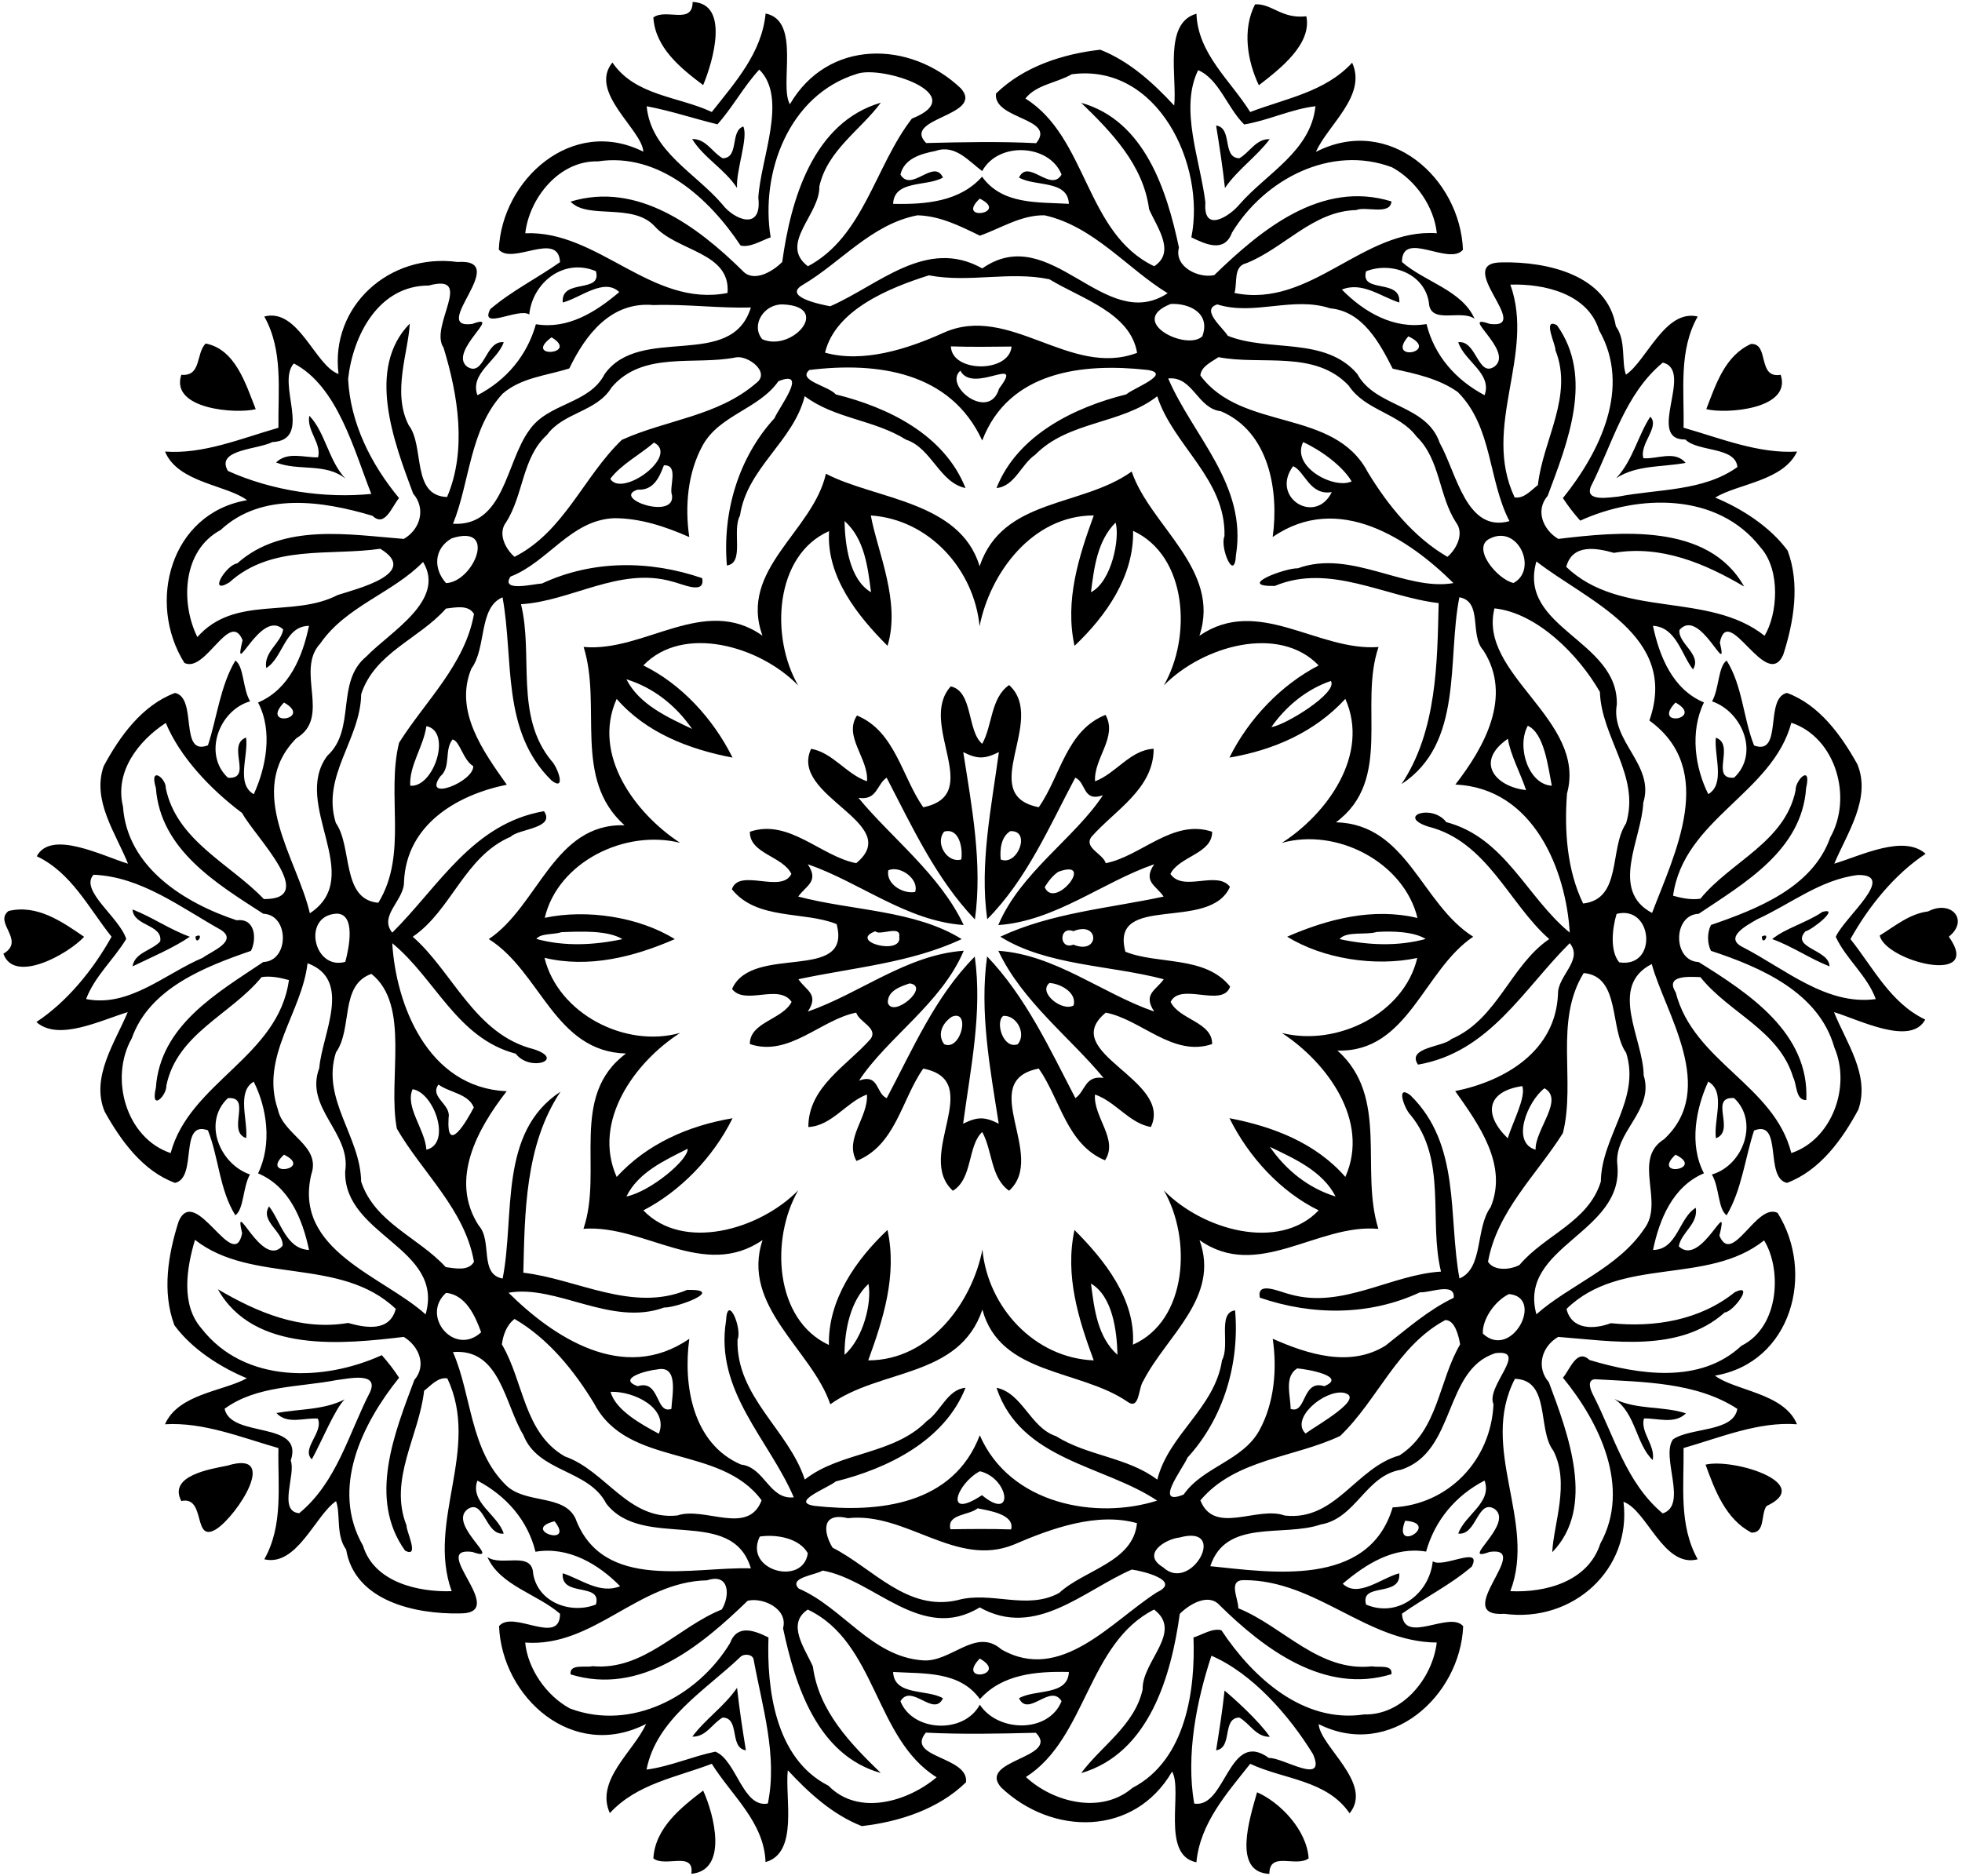 <?xml version="1.0" encoding="UTF-8" ?>
<!DOCTYPE svg PUBLIC "-//W3C//DTD SVG 1.1//EN" "http://www.w3.org/Graphics/SVG/1.1/DTD/svg11.dtd">
<svg width="595pt" height="569pt" viewBox="0 0 595 569" version="1.1" xmlns="http://www.w3.org/2000/svg">
<path fill="#000000" opacity="1.00" d=" M 210.05 0.59 C 221.33 1.07 216.27 18.57 213.24 25.82 C 206.44 20.72 198.69 14.46 198.14 5.29 C 201.99 2.46 210.04 7.61 210.05 0.59 Z" />
<path fill="#000000" opacity="1.00" d=" M 380.61 1.31 C 385.84 1.07 388.57 5.79 396.16 4.94 C 397.91 13.38 388.18 20.90 381.76 25.86 C 378.26 18.49 376.69 8.93 380.61 1.31 Z" />
<path fill="#000000" opacity="1.00" d=" M 232.18 4.10 C 243.06 6.25 236.20 25.89 239.55 31.62 C 251.01 11.87 275.93 12.13 291.38 26.79 C 298.80 35.19 273.29 35.70 280.86 43.39 C 291.91 43.11 303.21 42.87 314.23 43.43 C 320.52 35.76 301.13 36.27 302.05 28.38 C 310.38 20.22 322.30 16.35 333.67 15.08 C 342.53 18.57 349.75 25.18 356.09 32.02 C 357.01 23.63 352.76 6.93 362.84 4.17 C 363.27 16.32 373.14 24.37 379.14 33.98 C 389.92 29.85 401.84 27.94 410.06 19.02 C 414.59 29.02 402.74 37.79 399.07 46.07 C 421.36 34.66 442.79 54.15 443.66 75.75 C 439.45 80.80 425.20 69.58 425.16 79.48 C 432.07 85.51 443.35 88.03 447.18 96.68 C 442.95 93.70 433.62 98.69 433.31 91.65 C 431.88 82.90 421.86 79.28 414.27 82.30 C 412.39 89.17 424.99 84.32 424.35 91.77 C 418.72 89.97 413.12 85.34 406.94 87.84 C 413.59 94.65 422.73 99.97 432.61 98.30 C 434.97 107.88 441.49 115.27 450.22 119.88 C 452.61 113.24 444.06 109.59 442.24 103.81 C 447.83 103.11 448.20 114.72 453.29 111.14 C 459.27 106.37 442.05 94.81 451.77 98.25 C 465.27 100.02 440.13 79.46 455.60 79.59 C 469.12 79.34 487.43 83.34 490.03 98.97 C 493.21 103.32 491.65 109.74 493.09 113.65 C 499.36 109.41 504.94 93.69 514.85 96.01 C 509.00 106.35 510.80 118.37 510.56 129.74 C 521.84 132.96 533.27 137.69 544.99 136.97 C 540.78 145.94 527.13 146.69 520.15 150.93 C 527.86 154.12 536.69 159.59 542.12 167.02 C 545.91 177.15 544.02 188.55 540.79 198.61 C 535.69 209.97 524.06 182.47 521.57 194.91 C 524.37 206.77 515.49 183.84 509.31 191.11 C 508.84 195.23 516.26 198.57 513.41 203.06 C 509.89 198.55 508.32 190.19 501.28 189.84 C 503.25 199.15 507.28 209.14 516.74 213.07 C 512.40 222.03 514.08 233.01 518.06 240.89 C 523.29 237.81 519.78 229.18 520.35 223.77 C 526.37 225.85 518.43 236.46 525.88 235.90 C 533.61 228.68 528.44 215.93 519.20 212.74 C 521.37 208.94 521.02 202.21 523.62 200.36 C 528.44 208.02 528.63 217.75 531.94 226.13 C 540.81 229.37 534.98 211.71 541.92 210.19 C 551.70 213.77 558.38 223.04 563.26 231.81 C 567.58 242.20 560.08 252.83 556.27 261.98 C 564.54 259.49 577.29 253.06 583.97 258.98 C 574.62 265.16 566.74 274.85 561.17 284.86 C 568.13 293.59 573.34 304.29 583.85 309.27 C 579.48 317.45 563.76 309.28 556.19 307.02 C 559.84 316.19 567.18 326.13 563.57 336.56 C 558.72 345.61 551.89 355.10 541.92 358.81 C 534.98 357.31 540.79 339.49 531.94 342.92 C 529.18 351.35 528.21 360.93 523.62 368.64 C 520.97 366.78 521.44 360.04 519.14 356.27 C 528.73 353.49 533.47 340.12 525.87 333.08 C 518.10 332.58 526.47 343.01 520.37 345.28 C 519.60 339.72 523.51 331.23 518.04 328.08 C 514.42 336.01 512.10 347.07 516.74 355.90 C 507.31 359.88 503.23 369.83 501.30 379.16 C 508.72 379.08 509.17 369.36 514.27 366.37 C 515.06 371.34 509.85 373.78 509.11 378.06 C 515.97 384.64 524.67 361.71 521.43 374.81 C 525.31 384.19 532.68 364.71 539.08 367.91 C 550.53 386.19 543.33 413.33 520.08 417.28 C 526.19 421.92 541.04 422.51 544.96 432.03 C 533.31 431.15 521.84 436.01 510.56 439.24 C 510.72 450.60 509.05 462.65 514.85 472.99 C 504.46 475.72 499.50 458.08 492.34 455.55 C 494.89 476.05 476.97 492.34 456.26 489.53 C 439.57 490.64 465.19 468.92 451.77 470.74 C 442.06 474.34 459.27 462.36 453.33 457.77 C 448.04 454.41 447.88 465.85 442.24 465.19 C 444.16 459.55 452.63 455.77 450.21 449.11 C 441.39 453.68 435.15 461.19 432.48 470.65 C 422.72 469.04 414.31 474.37 407.20 480.40 C 411.81 484.87 418.99 478.62 424.34 477.24 C 424.99 484.69 412.34 479.82 414.28 486.73 C 423.99 490.85 433.51 483.33 434.50 473.59 C 437.63 475.80 449.70 468.62 446.32 475.22 C 439.78 480.80 432.12 484.58 425.16 489.49 C 425.69 499.09 439.63 488.47 443.73 493.29 C 442.84 514.44 421.58 533.87 399.90 522.99 C 400.31 529.73 416.63 541.03 409.28 550.04 C 402.35 539.88 389.34 539.81 379.14 535.03 C 372.04 544.03 363.97 552.96 362.82 564.90 C 351.93 562.74 358.80 543.11 355.45 537.38 C 343.99 557.13 319.07 556.87 303.62 542.21 C 296.20 533.80 321.71 533.30 314.14 525.61 C 303.08 525.89 291.79 526.13 280.77 525.57 C 274.48 533.23 293.87 532.73 292.95 540.62 C 284.62 548.78 272.70 552.64 261.33 553.92 C 252.46 550.43 245.25 543.82 238.91 536.98 C 237.99 545.37 242.23 562.07 232.16 564.83 C 231.73 552.68 221.85 544.63 215.86 535.02 C 205.08 539.15 193.16 541.05 184.94 549.98 C 180.41 539.98 192.26 531.21 195.93 522.93 C 173.64 534.34 152.21 514.85 151.34 493.25 C 155.55 488.20 169.80 499.42 169.84 489.52 C 162.93 483.49 151.65 480.97 147.82 472.32 C 152.05 475.30 161.37 470.31 161.69 477.35 C 163.12 486.10 173.14 489.72 180.73 486.70 C 182.60 479.82 170.01 484.68 170.65 477.23 C 176.28 479.03 181.88 483.65 188.06 481.16 C 181.40 474.35 172.27 469.03 162.39 470.70 C 160.03 461.12 153.50 453.72 144.78 449.12 C 142.39 455.76 150.94 459.41 152.76 465.19 C 147.16 465.88 146.79 454.27 141.71 457.86 C 135.73 462.63 152.95 474.19 143.23 470.75 C 129.73 468.98 154.87 489.54 139.40 489.41 C 125.87 489.66 107.57 485.66 104.97 470.03 C 101.79 465.68 103.35 459.25 101.91 455.35 C 95.64 459.59 90.06 475.31 80.15 472.99 C 86.00 462.65 84.20 450.62 84.44 439.26 C 73.17 436.03 61.70 431.33 50.04 432.03 C 54.06 422.78 67.75 422.03 74.86 418.07 C 67.14 414.88 58.32 409.41 52.88 401.98 C 49.09 391.85 50.98 380.44 54.21 370.39 C 59.31 359.03 70.93 386.53 73.43 374.09 C 70.63 362.23 79.51 385.15 85.69 377.89 C 86.15 373.76 78.73 370.42 81.59 365.94 C 85.11 370.44 86.68 378.82 93.72 379.16 C 91.75 369.85 87.72 359.86 78.26 355.93 C 82.60 346.97 80.92 335.99 76.94 328.11 C 71.70 331.18 75.22 339.82 74.65 345.23 C 68.62 343.14 76.57 332.54 69.12 333.10 C 61.39 340.32 66.56 353.07 75.80 356.26 C 73.63 360.06 73.98 366.79 71.38 368.64 C 66.56 360.98 66.37 351.25 63.06 342.87 C 54.18 339.63 60.02 357.29 53.08 358.81 C 43.30 355.23 36.62 345.96 31.74 337.19 C 27.42 326.80 34.92 316.17 38.73 307.02 C 30.46 309.51 17.71 315.94 11.03 310.02 C 20.38 303.84 28.26 294.15 33.83 284.14 C 26.86 275.41 21.66 264.71 11.15 259.73 C 15.52 251.55 31.24 259.72 38.81 261.98 C 35.16 252.80 27.82 242.86 31.43 232.44 C 36.28 223.39 43.11 213.90 53.08 210.19 C 60.02 211.69 54.21 229.50 63.06 226.08 C 65.82 217.65 66.79 208.07 71.38 200.36 C 74.03 202.21 73.56 208.96 75.86 212.73 C 66.27 215.51 61.53 228.88 69.13 235.92 C 76.89 236.42 68.53 225.98 74.63 223.72 C 75.39 229.28 71.48 237.77 76.96 240.92 C 80.58 232.99 82.89 221.92 78.26 213.10 C 87.69 209.12 91.77 199.17 93.70 189.84 C 86.27 189.92 85.83 199.64 80.73 202.63 C 79.94 197.66 85.15 195.22 85.89 190.94 C 79.02 184.36 70.33 207.29 73.57 194.19 C 69.69 184.80 62.32 204.29 55.92 201.09 C 44.46 182.81 51.67 155.67 74.92 151.72 C 68.80 147.08 53.96 146.48 50.04 136.97 C 61.69 137.85 73.15 132.98 84.44 129.76 C 84.28 118.39 85.95 106.35 80.15 96.01 C 90.54 93.28 95.50 110.92 102.66 113.45 C 100.11 92.95 118.03 76.66 138.74 79.47 C 155.43 78.36 129.81 100.08 143.23 98.26 C 152.94 94.66 135.73 106.63 141.67 111.23 C 146.95 114.58 147.11 103.15 152.76 103.81 C 150.83 109.45 142.37 113.22 144.79 119.89 C 153.61 115.31 159.85 107.81 162.52 98.35 C 172.28 99.96 180.69 94.62 187.80 88.60 C 183.19 84.13 176.01 90.38 170.66 91.76 C 170.01 84.30 182.66 89.18 180.72 82.27 C 171.01 78.15 161.49 85.67 160.50 95.41 C 157.37 93.20 145.29 100.37 148.68 93.78 C 155.22 88.19 162.88 84.42 169.84 79.51 C 169.30 69.91 155.37 80.52 151.27 75.71 C 152.16 54.56 173.42 35.13 195.10 46.01 C 194.69 39.27 178.37 27.97 185.72 18.96 C 192.65 29.12 205.66 29.19 215.86 33.97 C 222.96 24.97 231.03 16.04 232.18 4.10 M 230.26 21.11 C 225.52 26.24 222.23 32.51 217.58 37.71 C 210.40 35.97 203.38 33.59 196.11 32.23 C 197.41 45.92 210.94 52.47 219.01 61.94 C 222.55 66.64 231.18 70.23 229.97 59.97 C 230.67 48.05 238.99 29.74 230.26 21.11 M 363.35 21.28 C 357.60 33.05 364.04 48.71 365.55 61.44 C 364.79 70.96 373.02 65.53 375.96 61.92 C 384.16 52.55 397.51 45.86 398.93 32.22 C 391.48 33.11 384.66 36.54 377.32 37.75 C 372.24 32.82 369.68 23.96 363.35 21.28 M 259.86 22.41 C 239.14 28.76 230.51 52.54 233.71 71.99 C 230.83 72.98 227.50 75.18 224.59 74.48 C 215.12 60.19 199.80 46.16 181.32 48.95 C 169.57 48.65 160.52 60.08 159.29 70.76 C 181.39 69.80 197.63 93.41 220.63 88.87 C 221.64 76.42 205.29 76.32 198.47 68.56 C 191.73 61.42 178.19 66.68 173.03 61.16 C 193.29 54.96 211.53 68.73 225.07 82.01 C 228.45 85.93 234.35 82.37 237.22 79.46 C 239.80 60.65 246.51 37.18 267.12 31.15 C 261.00 39.45 250.91 45.59 248.48 56.54 C 248.71 65.10 236.04 73.95 245.01 80.77 C 261.89 71.82 265.41 50.33 276.53 35.99 C 294.89 28.70 267.34 19.70 259.86 22.41 M 325.01 22.53 C 320.49 25.16 314.26 25.65 310.96 29.89 C 329.78 41.59 329.16 70.85 350.03 80.76 C 356.58 76.44 350.96 69.09 348.48 63.49 C 346.72 49.97 337.01 40.03 327.89 31.19 C 347.12 36.58 353.85 57.70 357.53 75.10 C 355.95 80.95 363.56 84.54 368.25 83.44 C 382.41 69.73 400.65 54.53 421.97 61.10 C 421.69 65.40 414.03 62.49 411.30 63.72 C 398.14 64.04 389.47 75.26 377.97 79.84 C 373.89 80.79 375.34 85.77 374.37 88.87 C 397.53 93.66 413.35 69.16 435.73 70.75 C 434.93 62.74 429.32 54.63 422.15 50.75 C 403.57 43.76 383.42 54.40 373.61 70.58 C 371.31 76.77 365.66 74.11 361.29 72.00 C 365.72 50.05 351.10 19.04 325.01 22.53 M 283.71 45.79 C 279.38 46.63 274.21 48.04 273.07 52.96 C 276.41 58.51 283.18 47.93 285.97 53.86 C 281.09 56.68 271.16 54.50 270.85 61.83 C 280.73 62.06 291.09 61.18 297.82 53.59 C 303.97 62.18 314.79 61.27 324.15 61.83 C 323.84 54.50 313.90 56.68 309.03 53.86 C 311.82 47.93 318.59 58.51 321.93 52.96 C 318.29 43.70 302.75 42.84 297.86 51.90 C 293.71 48.82 289.63 43.69 283.71 45.79 M 297.12 60.25 C 289.63 67.31 306.24 64.73 297.12 60.25 M 278.21 65.31 C 264.24 68.03 255.09 79.53 243.49 86.39 C 237.28 89.94 248.55 92.31 251.77 92.90 C 266.41 86.55 280.94 71.88 297.89 81.42 C 318.68 66.84 334.93 101.54 354.10 88.95 C 341.80 81.41 331.74 68.67 316.79 65.31 C 309.67 65.17 303.52 69.26 297.16 71.49 C 291.18 68.57 285.02 65.47 278.21 65.31 M 281.70 83.52 C 269.60 87.33 253.34 94.00 250.20 106.97 C 261.69 110.19 275.20 105.89 286.10 100.96 C 306.12 91.89 324.52 114.72 344.84 107.03 C 342.79 94.84 327.82 90.57 318.25 84.71 C 306.23 82.19 293.88 85.85 281.70 83.52 M 130.04 86.61 C 114.78 86.59 107.05 101.74 105.57 114.92 C 106.22 128.38 112.55 140.87 121.02 151.09 C 118.79 153.69 116.77 160.09 112.96 156.46 C 98.03 152.00 79.42 149.07 66.89 160.78 C 55.25 167.02 54.75 182.96 59.85 193.24 C 71.27 180.36 88.70 187.59 102.43 180.48 C 108.35 178.58 127.48 173.87 115.33 166.46 C 100.04 168.69 82.40 165.02 69.56 176.66 C 62.88 180.71 68.56 171.31 71.95 170.89 C 85.84 158.50 106.18 162.23 122.46 163.47 C 127.48 160.57 129.24 154.28 125.29 149.72 C 119.39 133.90 111.00 111.75 124.26 98.16 C 123.89 106.64 118.82 119.10 123.95 128.98 C 128.86 135.37 124.67 150.40 135.58 150.76 C 141.65 136.57 138.89 119.74 134.50 105.43 C 130.08 99.01 144.15 82.78 130.04 86.61 M 458.03 86.34 C 465.68 107.65 449.20 129.34 459.33 150.88 C 462.17 151.34 464.33 148.70 466.39 147.13 C 467.87 133.50 477.27 120.16 471.69 106.20 C 472.00 105.00 467.53 96.17 472.16 98.65 C 483.44 114.36 475.38 134.24 469.35 150.40 C 465.50 154.86 467.98 160.73 472.56 163.47 C 490.78 161.31 518.00 158.39 528.93 177.92 C 517.01 170.90 503.74 165.27 489.44 167.70 C 484.02 166.17 476.84 164.93 474.98 171.96 C 491.56 187.82 517.94 179.26 535.13 192.85 C 539.04 186.38 540.13 173.01 533.89 166.03 C 520.86 149.26 496.85 149.90 479.22 157.93 C 477.29 155.77 475.54 153.49 473.97 151.09 C 485.23 137.07 494.84 117.48 484.92 100.15 C 481.57 89.10 468.30 86.00 458.03 86.34 M 198.18 92.54 C 185.33 91.37 177.59 101.48 172.66 111.75 C 165.89 113.93 158.05 114.51 152.43 119.42 C 142.41 130.27 142.51 146.23 137.38 158.88 C 152.99 159.74 153.33 140.27 160.49 130.53 C 166.23 122.10 178.69 122.69 183.40 113.41 C 194.37 98.31 221.86 112.47 227.71 93.26 C 218.42 93.58 208.01 92.19 198.18 92.54 M 237.43 92.34 C 231.69 92.15 227.59 98.59 231.16 102.90 C 240.28 106.88 252.38 92.98 237.43 92.34 M 355.04 92.20 C 341.57 97.49 359.81 106.57 364.61 102.03 C 367.23 94.99 360.68 91.92 355.04 92.20 M 369.16 92.34 C 363.91 93.93 371.14 99.65 372.34 101.86 C 384.90 106.91 401.78 101.97 411.60 113.41 C 417.07 123.62 432.63 122.56 436.62 134.38 C 441.75 143.52 444.67 161.70 457.76 158.08 C 451.28 145.63 452.69 129.54 442.08 118.91 C 436.28 114.80 429.14 113.34 422.34 111.82 C 418.35 103.95 413.23 94.43 403.41 93.53 C 392.10 89.78 380.38 95.86 369.16 92.34 M 167.26 102.32 C 158.41 108.85 175.92 107.54 167.26 102.32 M 427.10 102.02 C 420.12 110.01 437.06 106.77 427.10 102.02 M 288.37 105.07 C 288.63 113.07 306.06 113.22 306.77 105.12 C 300.63 105.19 294.50 105.28 288.37 105.07 M 223.22 108.40 C 210.67 110.93 195.01 106.33 185.49 117.49 C 180.96 124.99 170.92 125.00 165.90 131.90 C 158.25 138.86 158.82 150.15 153.43 158.49 C 150.91 161.84 153.26 166.52 156.04 168.90 C 171.07 161.30 177.01 144.49 188.59 133.42 C 202.02 127.33 217.67 126.28 229.30 116.22 C 233.82 112.89 226.77 107.75 223.22 108.40 M 369.52 108.34 C 367.47 109.76 364.24 111.14 364.03 113.90 C 376.65 130.98 404.54 123.68 414.80 143.23 C 420.85 153.20 428.72 162.97 438.95 168.91 C 441.74 166.52 444.10 161.84 441.57 158.49 C 436.26 150.36 436.81 139.38 429.58 132.42 C 424.25 125.27 414.02 124.56 409.03 116.99 C 398.71 106.04 382.60 110.88 369.52 108.34 M 89.11 110.25 C 83.64 116.34 95.19 133.45 82.59 134.10 C 78.17 136.39 65.27 136.30 69.12 142.85 C 82.52 148.91 98.59 151.24 112.60 149.82 C 107.35 136.54 102.40 117.16 89.11 110.25 M 504.26 109.99 C 492.67 119.61 489.04 134.56 482.48 147.52 C 480.38 152.43 488.52 150.78 490.69 150.65 C 502.86 148.29 516.53 149.10 526.89 141.67 C 526.29 135.41 514.93 137.16 511.10 133.32 C 498.93 133.48 513.88 112.33 504.26 109.99 M 245.46 112.23 C 241.65 115.42 251.28 117.05 253.47 119.64 C 269.36 123.57 286.35 131.83 292.80 148.04 C 284.87 146.39 282.57 135.93 274.75 133.36 C 265.06 127.28 253.10 127.03 244.04 120.17 C 240.59 133.95 226.54 141.90 224.41 156.40 C 221.89 160.92 225.89 170.83 220.44 171.52 C 219.05 155.44 223.88 138.86 234.88 126.85 C 236.26 123.54 245.37 111.88 236.06 115.64 C 230.15 124.11 218.18 125.84 213.08 135.13 C 208.53 143.41 207.66 153.64 209.03 162.91 C 201.85 159.74 194.13 157.16 186.21 157.19 C 173.06 157.76 166.25 170.47 154.80 174.91 C 151.79 179.66 161.50 177.17 164.38 176.99 C 179.72 169.83 197.08 169.92 212.93 175.37 C 214.01 180.66 206.62 176.98 203.66 176.35 C 187.87 171.91 173.14 182.38 158.00 183.28 C 161.81 198.78 156.02 217.20 167.26 230.82 C 169.05 232.55 171.86 240.24 167.30 236.79 C 151.91 221.75 155.88 200.11 152.40 181.19 C 145.06 184.29 147.63 196.42 142.95 202.82 C 137.63 215.65 146.57 227.95 153.69 238.03 C 138.57 241.10 123.23 250.13 122.52 267.50 C 122.63 273.05 114.75 277.79 118.96 282.90 C 133.04 268.93 143.30 249.80 164.97 246.06 C 168.58 251.31 157.13 251.41 154.88 253.81 C 140.86 259.79 136.98 276.10 125.17 284.15 C 137.30 294.73 143.99 313.79 161.84 318.25 C 171.68 321.45 160.68 325.26 156.40 319.62 C 138.57 314.94 132.05 296.85 118.96 286.11 C 120.04 304.57 129.64 329.96 153.65 331.01 C 144.84 342.37 136.18 357.80 145.17 371.74 C 149.42 376.38 145.24 386.51 152.43 387.83 C 156.21 368.74 151.08 343.52 169.99 331.14 C 159.16 347.28 159.14 368.31 158.71 386.06 C 174.97 387.94 191.83 398.25 208.41 391.26 C 220.38 391.06 205.28 396.73 201.40 396.62 C 185.31 402.49 168.80 389.57 154.22 392.13 C 167.57 405.37 189.02 419.94 209.04 406.10 C 207.11 420.18 210.08 437.97 224.72 444.25 C 231.96 445.09 233.20 454.97 240.73 454.20 C 233.17 436.59 216.73 421.95 220.18 400.64 C 220.61 392.10 225.17 403.08 223.66 406.38 C 223.23 423.72 239.18 433.77 244.06 448.80 C 254.93 440.26 270.98 441.35 281.06 431.06 C 285.29 428.20 287.31 421.43 292.80 420.97 C 286.47 437.00 269.25 445.44 253.46 449.37 C 250.98 451.42 239.41 455.66 247.04 456.79 C 266.57 458.95 289.08 456.48 297.13 435.37 C 306.30 456.41 332.49 461.06 350.92 455.19 C 334.78 444.39 309.54 443.04 302.20 420.96 C 310.13 422.60 312.43 433.07 320.25 435.64 C 329.94 441.72 341.90 441.97 350.96 448.83 C 354.41 435.05 368.46 427.10 370.59 412.60 C 373.11 408.07 369.11 398.17 374.56 397.48 C 375.95 413.55 371.12 430.13 360.12 442.15 C 358.73 445.46 349.62 457.11 358.94 453.36 C 364.85 444.89 376.82 443.15 381.92 433.87 C 386.46 425.59 387.33 415.35 385.97 406.09 C 396.54 410.78 409.43 414.88 420.16 408.18 C 426.82 402.98 433.14 397.36 440.85 393.67 C 441.38 388.84 433.68 392.20 430.62 392.01 C 415.28 399.16 397.92 399.08 382.07 393.63 C 380.98 388.34 388.38 392.02 391.34 392.65 C 407.13 397.09 421.86 386.62 437.00 385.72 C 433.19 370.22 438.98 351.80 427.74 338.18 C 425.95 336.45 423.14 328.75 427.70 332.21 C 443.09 347.25 439.12 368.89 442.60 387.81 C 449.94 384.71 447.37 372.58 452.05 366.18 C 457.37 353.35 448.43 341.05 441.31 330.97 C 456.43 327.90 471.77 318.87 472.48 301.50 C 472.37 295.95 480.25 291.21 476.04 286.10 C 461.96 300.06 451.70 319.20 430.03 322.94 C 426.43 317.69 437.85 317.57 440.12 315.19 C 454.14 309.21 458.02 292.90 469.83 284.85 C 457.70 274.27 451.01 255.21 433.16 250.75 C 423.32 247.56 434.32 243.73 438.60 249.38 C 456.43 254.06 462.95 272.15 476.04 282.89 C 474.96 264.43 465.36 239.03 441.35 237.99 C 450.15 226.62 458.82 211.20 449.83 197.26 C 445.57 192.62 449.76 182.49 442.57 181.17 C 438.79 200.26 443.92 225.48 425.01 237.86 C 435.84 221.71 435.86 200.69 436.29 182.94 C 420.03 181.06 403.17 170.75 386.59 177.74 C 374.62 177.94 389.72 172.27 393.60 172.38 C 409.69 166.51 426.20 179.42 440.78 176.87 C 427.43 163.63 405.98 149.06 385.96 162.90 C 387.88 148.81 384.92 131.03 370.28 124.75 C 363.04 123.91 361.80 114.03 354.27 114.80 C 361.83 132.41 378.27 147.04 374.82 168.36 C 374.38 176.90 369.83 165.91 371.34 162.62 C 371.77 145.28 355.82 135.23 350.94 120.20 C 340.07 128.74 324.02 127.65 313.94 137.94 C 309.70 140.80 307.69 147.57 302.20 148.03 C 308.53 132.00 325.75 123.56 341.54 119.63 C 344.02 117.58 355.58 113.34 347.96 112.21 C 328.42 110.05 305.92 112.52 297.87 133.63 C 288.23 112.71 266.04 109.71 245.46 112.23 M 291.24 112.43 C 285.99 117.06 300.02 127.95 302.96 117.93 C 310.93 107.23 295.01 119.75 291.24 112.43 M 198.34 134.25 C 194.05 137.93 188.30 140.94 185.07 145.25 C 188.62 151.06 206.09 138.27 198.34 134.25 M 395.20 134.10 C 391.45 141.63 404.63 148.54 409.90 146.02 C 407.13 141.32 400.55 136.56 395.20 134.10 M 201.34 141.15 C 199.96 144.74 198.23 148.84 193.39 148.52 C 185.22 151.12 204.87 157.94 203.79 150.19 C 202.80 147.78 206.00 140.92 201.34 141.15 M 392.14 141.42 C 385.14 150.92 398.94 159.43 403.88 149.27 C 397.12 150.42 395.69 142.84 392.14 141.42 M 136.96 163.31 C 131.62 166.37 131.31 172.46 135.27 176.88 C 143.62 176.55 151.09 158.71 136.96 163.31 M 451.90 163.33 C 445.99 166.02 454.10 175.82 458.99 176.84 C 466.43 172.87 460.49 159.09 451.90 163.33 M 128.30 170.46 C 119.16 179.87 104.96 183.83 97.12 195.21 C 89.44 203.49 100.58 217.56 89.89 223.92 C 74.15 239.91 90.15 260.47 93.97 277.03 C 111.07 265.71 88.25 243.99 99.27 229.24 C 108.11 221.18 101.65 206.91 111.09 199.15 C 118.29 191.67 135.34 182.14 128.30 170.46 M 465.93 170.30 C 460.12 190.56 490.81 194.16 490.32 213.69 C 488.35 224.94 501.93 231.99 498.34 243.50 C 497.93 254.34 488.01 270.09 501.01 276.93 C 507.80 259.00 520.86 233.58 500.19 218.56 C 509.29 192.77 481.24 182.25 465.93 170.30 M 135.25 184.60 C 127.11 193.82 113.61 197.99 109.53 210.58 C 109.35 224.31 97.38 235.45 101.85 249.64 C 106.95 256.87 103.46 272.86 114.73 273.84 C 123.77 259.16 117.08 241.12 121.03 225.29 C 129.01 212.64 141.01 201.58 143.74 186.25 C 142.08 183.33 138.01 184.29 135.25 184.60 M 453.22 184.54 C 448.11 204.66 481.37 218.31 475.21 240.73 C 474.38 251.80 475.17 263.93 480.11 274.07 C 491.97 272.72 487.97 257.44 493.12 249.76 C 497.53 235.34 485.63 223.82 485.19 209.89 C 478.61 198.45 466.06 185.91 453.22 184.54 M 86.12 213.10 C 78.75 220.79 95.10 218.14 86.12 213.10 M 508.12 213.10 C 500.75 220.79 517.10 218.14 508.12 213.10 M 50.28 219.29 C 42.01 224.70 34.69 234.01 37.30 244.67 C 38.55 263.10 55.97 273.93 71.78 279.16 C 77.50 278.41 77.89 284.93 76.11 288.43 C 62.15 293.24 45.33 299.77 39.97 314.94 C 33.06 327.17 38.30 345.28 51.75 349.77 C 57.50 328.28 84.42 320.60 87.62 297.29 C 84.94 296.55 82.11 295.97 79.33 296.39 C 70.11 307.71 53.66 313.53 50.45 329.31 C 50.60 332.33 45.53 337.39 47.27 329.98 C 48.56 311.06 65.89 301.18 79.85 291.81 C 87.76 291.54 87.75 277.46 79.86 277.18 C 65.71 268.04 48.66 257.80 47.27 239.02 C 45.17 232.11 50.41 236.06 50.27 239.04 C 53.54 255.03 69.94 262.12 80.01 272.72 C 96.89 272.89 77.26 253.77 73.42 246.61 C 63.63 239.29 54.46 229.40 50.28 219.29 M 543.25 219.23 C 537.50 240.72 510.58 248.40 507.38 271.71 C 510.05 272.45 512.89 273.03 515.67 272.61 C 524.89 261.29 541.34 255.47 544.55 239.69 C 544.40 236.68 549.46 231.60 547.73 239.02 C 546.44 257.93 529.11 267.82 515.15 277.19 C 507.24 277.45 507.24 291.54 515.14 291.82 C 530.30 301.29 548.78 313.30 547.78 333.70 C 544.52 333.79 544.97 329.03 543.81 326.81 C 539.51 312.51 524.31 307.26 515.67 296.40 C 512.58 296.31 504.76 295.61 508.18 301.02 C 513.56 322.11 538.06 329.12 543.24 349.77 C 555.55 345.65 561.44 329.63 556.27 317.68 C 551.54 300.97 533.90 293.38 518.89 288.43 C 517.69 286.18 517.69 282.81 518.89 280.57 C 532.85 275.76 549.67 269.23 555.03 254.06 C 561.94 241.83 556.70 223.72 543.25 219.23 M 129.31 220.26 C 128.43 226.49 124.09 232.13 124.40 238.33 C 131.50 239.05 137.20 221.88 129.31 220.26 M 463.32 220.15 C 459.81 226.59 463.60 238.01 470.60 238.33 C 469.49 232.70 468.31 222.36 463.32 220.15 M 137.24 224.31 C 134.65 227.52 136.88 232.63 133.51 235.53 C 128.02 243.28 143.67 237.20 143.52 232.40 C 140.46 230.61 139.38 224.63 137.24 224.31 M 457.29 224.09 C 447.09 231.12 453.55 238.67 462.80 239.66 C 461.17 234.71 458.00 228.88 457.29 224.09 M 28.37 265.34 C 24.01 270.08 36.21 278.25 38.28 284.82 C 34.50 291.07 28.72 296.12 26.11 303.05 C 39.19 305.66 50.12 295.33 61.48 290.53 C 64.08 288.59 72.29 285.49 67.01 282.08 C 54.83 275.28 42.78 265.91 28.37 265.34 M 563.44 265.42 C 552.04 266.80 543.04 274.23 532.89 278.85 C 529.88 280.61 522.54 284.39 528.59 287.34 C 541.21 293.83 553.93 305.11 568.85 303.06 C 566.26 295.92 559.78 290.84 556.72 284.18 C 559.22 278.33 575.51 265.26 563.44 265.42 M 102.09 277.14 C 91.46 277.70 95.08 294.48 104.72 291.76 C 105.92 287.29 107.88 277.17 102.09 277.14 M 490.25 277.22 C 488.88 281.78 488.22 288.54 491.05 291.91 C 502.88 293.76 501.27 274.37 490.25 277.22 M 93.27 292.18 C 91.51 307.31 78.78 320.53 84.27 336.54 C 85.92 344.37 97.46 347.47 94.39 356.28 C 88.96 379.35 116.14 387.05 129.07 398.70 C 134.88 378.44 104.19 374.84 104.68 355.31 C 106.54 343.60 92.26 336.14 96.82 323.98 C 97.67 313.64 107.02 297.26 93.27 292.18 M 500.91 292.43 C 487.58 299.21 498.39 315.18 498.46 326.17 C 501.82 336.90 489.28 343.34 490.49 353.42 C 492.46 374.15 460.26 377.92 465.93 398.67 C 476.03 389.73 490.61 384.71 498.66 372.71 C 504.84 364.55 494.89 351.67 504.63 345.58 C 521.05 330.34 505.00 307.40 500.91 292.43 M 112.63 295.41 C 102.94 298.86 107.04 311.98 101.88 319.24 C 97.36 333.44 109.33 344.68 109.52 358.42 C 113.67 370.94 126.89 375.31 135.17 384.36 C 137.94 384.73 142.08 385.67 143.74 382.75 C 140.97 366.86 128.09 355.73 120.35 342.36 C 117.48 327.27 124.58 304.92 112.63 295.41 M 480.27 295.16 C 471.23 309.83 477.92 327.87 473.97 343.71 C 465.99 356.36 453.99 367.42 451.26 382.75 C 453.17 385.67 458.12 385.17 460.82 383.69 C 468.51 374.55 481.68 370.73 485.47 358.42 C 485.64 344.69 497.62 333.55 493.15 319.36 C 488.04 312.12 491.54 296.14 480.27 295.16 M 132.98 328.98 C 130.14 332.75 136.88 334.97 136.04 339.06 C 135.33 350.70 141.58 339.98 143.68 335.93 C 142.05 331.75 136.27 331.42 132.98 328.98 M 461.64 329.45 C 450.63 331.10 449.93 338.20 457.24 345.28 C 458.68 340.52 462.89 332.70 461.64 329.45 M 125.12 330.40 C 122.77 335.81 128.90 342.55 129.31 348.74 C 137.05 346.94 131.67 331.38 125.12 330.40 M 468.38 330.11 C 463.20 334.09 458.15 346.61 465.69 348.74 C 465.46 342.71 474.48 333.50 468.38 330.11 M 86.12 350.25 C 78.63 357.31 95.24 354.73 86.12 350.25 M 508.12 350.25 C 500.62 357.31 517.24 354.73 508.12 350.25 M 59.13 376.09 C 56.61 384.57 54.75 395.72 61.11 402.97 C 74.14 419.74 98.15 419.10 115.78 411.07 C 117.70 413.22 119.45 415.50 121.03 417.91 C 109.77 431.93 100.16 451.52 110.08 468.85 C 113.43 479.90 126.70 483.00 136.97 482.66 C 129.32 461.35 145.79 439.66 135.67 418.12 C 132.83 417.65 130.67 420.29 128.61 421.87 C 127.13 435.50 117.73 448.84 123.31 462.80 C 122.99 463.99 127.48 472.84 122.84 470.35 C 111.56 454.63 119.62 434.76 125.65 418.60 C 129.49 414.14 127.02 408.27 122.44 405.53 C 104.22 407.69 77.00 410.60 66.07 391.08 C 77.99 398.10 91.26 403.73 105.56 401.30 C 110.98 402.82 118.16 404.06 120.02 397.04 C 103.27 381.06 76.45 389.66 59.13 376.09 M 534.98 376.26 C 517.72 390.01 491.55 380.91 475.06 397.05 C 476.60 403.46 483.41 403.30 488.50 401.37 C 501.68 402.74 515.46 400.52 526.09 391.98 C 532.29 388.93 525.65 397.98 523.05 398.11 C 509.16 410.50 488.82 406.76 472.54 405.53 C 467.52 408.43 465.76 414.71 469.71 419.28 C 475.61 435.10 484.00 457.25 470.74 470.84 C 471.11 462.36 476.17 449.90 471.05 440.02 C 466.14 433.63 470.33 418.60 459.42 418.24 C 448.44 439.39 466.09 461.51 458.03 482.66 C 468.80 483.16 481.60 479.72 485.30 468.28 C 494.70 451.29 485.10 431.47 473.98 417.91 C 476.19 415.29 478.23 408.91 482.04 412.54 C 496.97 417.00 515.58 419.93 528.11 408.22 C 539.80 402.41 540.31 384.82 534.98 376.26 M 135.27 392.17 C 127.45 399.21 137.86 411.59 145.91 404.13 C 144.11 399.12 141.22 392.74 135.27 392.17 M 457.60 392.54 C 453.25 394.66 449.45 400.28 449.70 404.54 C 458.48 412.72 468.49 393.42 457.60 392.54 M 156.05 400.09 C 153.67 401.87 152.57 404.95 152.20 407.80 C 158.85 419.06 158.82 434.60 171.28 441.78 C 183.76 446.11 190.46 461.23 205.40 459.70 C 213.70 456.87 226.87 465.93 230.97 455.10 C 218.35 438.02 190.46 445.32 180.20 425.77 C 174.15 415.80 166.28 406.03 156.05 400.09 M 438.31 400.42 C 423.70 408.24 417.84 424.66 406.41 435.58 C 392.46 442.18 374.56 442.57 364.03 455.12 C 368.26 465.81 381.32 456.70 389.62 459.72 C 405.07 461.47 411.20 445.14 424.41 441.48 C 436.20 433.88 436.25 418.92 442.80 407.80 C 442.36 405.20 441.21 400.40 438.31 400.42 M 137.36 410.13 C 143.06 423.09 142.47 439.84 153.49 450.54 C 159.38 456.30 170.90 453.13 174.50 460.56 C 182.85 483.01 210.22 475.15 227.71 475.74 C 221.97 456.56 195.08 470.50 183.87 456.12 C 178.53 445.65 163.18 446.73 158.71 435.28 C 153.01 425.88 151.68 408.92 137.36 410.13 M 453.52 410.46 C 437.68 415.45 441.65 440.50 424.80 445.84 C 414.09 447.63 411.25 460.58 400.51 462.44 C 389.16 466.33 371.78 460.59 367.04 475.08 C 385.04 476.88 415.03 481.87 422.34 457.25 C 439.26 456.41 452.14 442.99 452.92 425.95 C 450.48 420.56 463.86 409.19 453.52 410.46 M 199.30 415.40 C 195.95 415.71 186.99 418.21 193.39 420.48 C 200.22 418.33 198.73 429.10 203.60 427.37 C 203.82 423.21 205.91 413.99 199.30 415.40 M 393.38 415.09 C 389.37 417.58 391.38 423.35 391.40 427.37 C 396.27 429.10 394.77 418.33 401.61 420.48 C 408.60 417.59 396.78 415.32 393.38 415.09 M 102.06 418.63 C 90.62 420.84 77.78 420.24 68.11 427.33 C 70.07 436.43 92.29 430.77 88.17 443.05 C 89.80 447.16 84.20 458.46 90.74 459.01 C 102.18 449.59 105.71 434.91 112.25 422.21 C 114.92 416.01 105.63 418.22 102.06 418.63 M 483.67 418.37 C 481.20 418.59 482.32 421.51 483.03 422.93 C 489.48 435.43 493.05 449.71 504.23 459.07 C 511.98 456.57 503.55 441.85 507.36 436.61 C 512.73 432.93 525.67 434.50 526.87 427.36 C 514.45 419.22 498.18 419.22 483.67 418.37 M 185.17 422.20 C 186.63 427.75 194.60 432.11 199.80 434.90 C 202.92 427.04 192.08 421.91 185.17 422.20 M 407.45 422.47 C 401.61 421.53 391.20 430.28 395.92 434.83 C 399.43 432.26 414.50 423.90 407.45 422.47 M 297.17 446.28 C 290.08 450.02 286.14 461.28 297.79 453.54 C 307.72 461.79 306.08 448.42 297.17 446.28 M 296.48 457.53 C 293.82 459.75 287.07 459.18 288.23 463.88 C 294.36 463.80 300.50 463.72 306.63 463.93 C 307.84 459.30 299.72 458.20 296.48 457.53 M 257.12 460.52 C 248.97 458.58 249.70 464.90 252.48 469.46 C 264.71 475.69 275.05 488.90 290.39 485.38 C 300.58 482.53 311.43 488.56 321.21 483.19 C 328.86 476.14 343.66 473.87 344.80 462.03 C 332.69 458.63 318.88 463.60 307.41 468.55 C 289.87 475.66 274.84 458.55 257.12 460.52 M 168.16 461.45 C 157.70 464.12 174.61 469.53 168.16 461.45 M 426.12 461.30 C 422.18 471.57 437.09 462.02 426.12 461.30 M 230.42 466.09 C 225.37 476.34 243.54 481.31 244.98 471.15 C 242.39 466.53 235.41 465.34 230.42 466.09 M 357.72 466.38 C 353.39 466.85 346.00 471.44 352.72 475.41 C 361.22 483.41 372.76 462.26 357.72 466.38 M 249.48 476.41 C 247.17 477.83 239.06 478.53 242.21 481.86 C 255.64 487.64 264.27 502.53 279.80 503.64 C 288.41 504.38 295.87 493.49 303.67 500.31 C 321.75 510.70 337.18 491.70 350.89 482.98 C 358.33 479.50 346.83 476.60 343.23 476.10 C 328.59 482.45 314.06 497.12 297.11 487.58 C 279.47 498.38 265.23 479.18 249.48 476.41 M 214.43 479.37 C 193.49 479.78 180.04 499.77 159.27 498.25 C 160.07 506.26 165.68 514.36 172.85 518.25 C 191.43 525.23 211.58 514.60 221.39 498.42 C 223.57 492.57 228.80 494.59 233.05 496.70 C 232.53 511.82 234.86 533.39 251.24 541.67 C 260.38 551.05 275.43 546.41 284.04 539.11 C 265.22 527.41 265.84 498.14 244.97 488.24 C 238.42 492.56 244.04 499.91 246.52 505.51 C 248.28 519.03 257.99 528.97 267.11 537.81 C 247.88 532.42 241.15 511.30 237.47 493.90 C 239.05 488.05 231.44 484.46 226.75 485.56 C 212.59 499.27 194.35 514.47 173.03 507.90 C 172.65 504.58 177.51 505.93 179.68 505.41 C 195.27 506.83 205.59 493.54 218.88 488.22 C 221.42 484.14 221.32 477.05 214.43 479.37 M 377.29 479.31 C 372.30 479.21 375.54 484.82 375.54 487.85 C 389.24 493.41 399.97 507.25 416.11 505.45 C 418.07 505.91 422.40 504.75 421.97 507.84 C 401.70 514.04 383.47 500.27 369.93 486.99 C 366.55 483.07 360.65 486.63 357.78 489.54 C 355.20 508.35 348.49 531.82 327.88 537.85 C 334.00 529.55 344.09 523.40 346.52 512.46 C 346.29 503.89 358.96 495.05 349.99 488.23 C 329.79 498.45 329.52 527.33 311.12 539.03 C 319.23 546.61 333.88 550.52 343.41 542.34 C 359.92 533.78 362.51 512.09 361.94 496.70 C 364.63 495.89 367.72 493.76 370.41 494.52 C 379.88 508.81 395.20 522.84 413.68 520.05 C 425.43 520.35 434.47 508.92 435.71 498.24 C 414.41 498.09 399.22 479.32 377.29 479.31 M 224.66 502.49 C 214.00 512.70 199.08 521.40 196.07 536.78 C 203.25 535.83 209.90 532.79 216.94 531.34 C 223.35 533.89 225.22 548.52 232.86 547.07 C 235.84 532.56 231.17 517.77 228.56 503.47 C 228.34 501.79 225.77 501.54 224.66 502.49 M 367.38 502.24 C 362.86 515.97 359.61 532.27 362.15 547.08 C 371.82 548.72 372.51 524.34 384.82 533.26 C 388.96 533.02 402.35 541.86 398.21 532.15 C 390.96 520.30 379.72 507.56 367.38 502.24 M 297.12 503.10 C 289.75 510.79 306.10 508.14 297.12 503.10 M 270.85 507.17 C 271.16 514.49 281.09 512.31 285.97 515.14 C 283.18 521.07 276.41 510.49 273.07 516.04 C 276.71 525.30 292.25 526.15 297.14 517.10 C 302.74 525.57 318.02 525.72 321.93 516.04 C 318.59 510.49 311.82 521.07 309.03 515.14 C 313.90 512.31 323.84 514.49 324.15 507.17 C 314.26 506.93 303.91 507.82 297.18 515.41 C 291.03 506.82 280.20 507.73 270.85 507.17 Z" />
<path fill="#000000" opacity="1.00" d=" M 225.41 38.36 C 227.01 41.71 223.14 51.74 223.52 57.02 C 219.80 51.31 213.37 47.84 209.90 42.17 C 214.13 42.07 216.01 46.27 219.17 48.01 C 224.25 47.91 221.32 39.79 225.41 38.36 Z" />
<path fill="#000000" opacity="1.00" d=" M 368.80 38.07 C 373.94 38.81 370.47 47.85 375.83 48.01 C 378.98 46.27 380.84 42.08 385.05 42.21 C 381.17 47.46 375.29 51.44 371.48 57.03 C 370.79 50.68 369.81 44.37 368.80 38.07 Z" />
<path fill="#000000" opacity="1.00" d=" M 62.37 104.20 C 71.36 105.94 74.51 116.40 77.55 124.12 C 71.70 125.60 51.53 124.21 54.98 113.69 C 61.18 114.25 59.36 107.15 62.37 104.20 Z" />
<path fill="#000000" opacity="1.00" d=" M 531.02 104.33 C 536.67 104.11 532.80 114.91 540.02 113.69 C 543.47 124.20 523.30 125.61 517.45 124.11 C 520.34 116.64 523.10 107.89 531.02 104.33 Z" />
<path fill="#000000" opacity="1.00" d=" M 93.80 126.11 C 98.61 131.03 99.65 139.78 104.77 145.20 C 98.76 140.30 90.46 142.99 83.72 140.28 C 87.19 136.88 92.24 138.84 96.46 138.73 C 97.58 134.47 92.93 130.63 93.80 126.11 Z" />
<path fill="#000000" opacity="1.00" d=" M 500.47 126.40 C 503.47 129.46 497.11 134.61 498.38 138.99 C 502.58 139.36 507.88 136.48 511.19 140.41 C 504.14 141.74 496.38 140.97 490.12 145.05 C 495.12 139.78 496.77 132.03 500.47 126.40 Z" />
<path fill="#000000" opacity="1.00" d=" M 250.47 143.70 C 265.32 151.48 291.13 151.91 297.08 171.76 C 304.08 150.94 328.03 153.93 343.20 143.03 C 348.78 159.54 370.42 172.74 363.74 192.85 C 381.60 180.58 399.57 197.64 418.06 196.26 C 411.99 213.96 422.56 236.52 405.15 249.43 C 426.83 250.00 430.99 274.24 446.77 284.14 C 431.69 294.24 427.01 319.31 405.61 318.67 C 421.41 332.80 412.35 354.73 418.01 372.76 C 399.59 371.05 381.44 388.69 363.77 376.17 C 370.07 393.54 353.76 405.15 346.74 418.85 C 345.15 421.04 345.65 427.86 341.92 425.20 C 327.48 415.25 303.29 417.26 297.92 397.24 C 290.92 418.06 266.97 415.07 251.80 425.97 C 246.22 409.46 224.58 396.26 231.26 376.15 C 213.40 388.42 195.43 371.36 176.94 372.74 C 183.00 355.04 172.44 332.48 189.85 319.57 C 168.17 319.00 164.01 294.76 148.23 284.86 C 163.31 274.76 167.98 249.69 189.39 250.33 C 173.59 236.20 182.65 214.27 176.99 196.24 C 195.41 197.95 213.55 180.31 231.23 192.83 C 223.94 172.65 246.50 161.30 250.47 143.70 M 264.09 156.36 C 266.02 167.15 273.25 182.51 269.15 195.90 C 260.06 186.81 250.53 174.88 251.43 161.11 C 234.86 168.41 233.54 193.26 242.06 207.92 C 230.32 195.87 207.11 189.30 195.10 201.85 C 206.55 207.44 216.28 217.96 222.15 229.81 C 208.94 227.28 196.00 222.31 187.01 212.00 C 179.40 229.03 192.72 246.82 206.25 255.66 C 189.58 251.47 169.21 261.43 165.20 278.41 C 178.05 275.69 193.84 278.16 204.64 284.87 C 192.20 290.30 178.54 293.74 165.13 290.54 C 169.24 307.40 189.52 318.02 206.26 313.32 C 192.63 322.06 179.47 340.02 187.01 357.01 C 196.23 346.94 208.80 341.45 222.16 339.20 C 216.29 351.06 206.32 361.36 195.10 367.15 C 207.11 379.67 230.26 373.10 242.07 361.07 C 233.58 375.80 234.86 400.34 251.38 407.98 C 251.06 394.23 259.60 382.11 269.14 373.09 C 272.14 386.83 267.82 400.24 263.30 412.65 C 282.06 412.65 294.84 394.96 297.93 379.03 C 299.57 396.48 313.68 411.94 331.69 412.65 C 327.08 400.24 322.88 386.88 325.85 373.10 C 334.93 382.19 344.47 394.12 343.57 407.89 C 360.14 400.59 361.46 375.74 352.94 361.08 C 364.68 373.13 387.89 379.70 399.90 367.15 C 388.45 361.56 378.72 351.04 372.85 339.19 C 386.06 341.72 399.00 346.69 407.99 357.00 C 415.60 339.97 402.28 322.17 388.75 313.34 C 405.42 317.53 425.79 307.57 429.80 290.59 C 416.95 293.31 401.16 290.84 390.36 284.13 C 402.79 278.70 416.45 275.26 429.87 278.46 C 425.76 261.60 405.48 250.98 388.74 255.68 C 402.37 246.94 415.53 228.98 407.99 211.99 C 398.77 222.06 386.20 227.55 372.84 229.80 C 378.70 217.93 388.67 207.64 399.90 201.85 C 387.89 189.33 364.74 195.90 352.93 207.93 C 361.42 193.20 360.14 168.65 343.62 161.02 C 343.94 174.77 335.40 186.89 325.86 195.91 C 322.86 182.16 327.17 168.76 331.70 156.35 C 312.94 156.35 300.16 174.04 297.07 189.97 C 295.41 172.77 281.82 157.56 264.09 156.36 M 256.11 158.04 C 256.28 165.50 257.65 175.81 264.15 179.65 C 263.17 172.05 262.20 163.43 256.11 158.04 M 338.32 158.51 C 332.76 164.06 331.79 172.22 330.85 179.65 C 337.13 176.45 339.69 163.19 338.32 158.51 M 189.97 206.06 C 193.87 213.74 202.46 217.55 209.88 221.11 C 205.07 214.09 198.15 208.55 189.97 206.06 M 403.60 206.56 C 396.22 209.08 390.02 214.20 385.56 220.54 C 389.59 220.09 405.93 210.12 403.60 206.56 M 170.28 282.76 C 167.92 283.57 163.94 283.03 162.66 284.82 C 171.20 287.15 180.17 286.71 188.76 284.87 C 184.27 282.14 176.15 282.54 170.28 282.76 M 417.48 282.70 C 414.34 283.71 408.24 282.35 406.24 284.87 C 414.83 286.71 423.80 287.15 432.34 284.82 C 428.80 282.58 422.15 282.37 417.48 282.70 M 208.53 348.46 C 201.58 351.98 193.56 355.59 189.97 362.94 C 197.33 361.41 208.87 351.71 208.53 348.46 M 385.12 347.89 C 389.93 354.91 396.84 360.45 405.03 362.94 C 401.12 355.26 392.54 351.45 385.12 347.89 M 263.38 389.45 C 257.93 394.48 256.11 403.44 256.11 410.96 C 261.81 405.97 264.43 395.21 263.38 389.45 M 330.85 389.35 C 331.83 396.95 332.80 405.57 338.89 410.96 C 338.71 403.50 337.35 393.18 330.85 389.35 Z" />
<path fill="#000000" opacity="1.00" d=" M 288.33 208.21 C 295.12 209.68 293.24 221.77 297.87 225.63 C 301.02 219.93 300.40 211.73 306.02 207.80 C 317.72 218.44 295.85 241.11 315.02 244.86 C 321.63 235.42 323.36 221.58 335.27 216.84 C 339.02 223.60 331.64 230.00 332.09 237.00 C 338.50 234.57 342.73 227.50 349.86 227.13 C 349.87 239.33 338.09 245.76 330.92 253.92 C 328.73 257.24 334.44 258.92 335.34 261.83 C 346.06 259.74 355.71 248.28 367.60 252.30 C 367.66 258.99 357.62 259.70 354.94 265.10 C 358.83 270.74 369.04 263.90 373.00 269.00 C 366.92 282.89 336.46 270.70 341.29 288.69 C 351.08 292.67 365.52 289.78 373.05 299.27 C 370.82 305.83 357.98 297.79 355.01 303.91 C 357.58 309.32 367.71 310.01 367.59 316.70 C 355.74 320.76 346.06 309.22 335.34 307.17 C 320.57 319.33 355.85 327.37 349.02 341.86 C 342.42 340.70 338.37 334.18 332.07 332.01 C 331.50 338.85 339.30 345.65 335.11 351.96 C 323.54 347.18 321.53 333.45 315.02 324.13 C 295.83 327.89 317.73 350.57 306.02 361.19 C 300.40 357.26 301.02 349.07 297.87 343.37 C 293.39 347.56 295.04 357.51 288.98 361.20 C 277.28 350.56 299.15 327.89 279.98 324.14 C 273.37 333.58 271.64 347.42 259.73 352.16 C 255.98 345.39 263.36 338.99 262.91 332.00 C 256.50 334.42 252.27 341.50 245.14 341.87 C 245.12 329.67 256.91 323.24 264.08 315.08 C 266.27 311.76 260.56 310.08 259.66 307.17 C 248.94 309.26 239.29 320.72 227.40 316.70 C 227.34 310.00 237.38 309.30 240.06 303.90 C 236.16 298.25 225.96 305.10 222.00 300.00 C 228.08 286.11 258.54 298.30 253.71 280.31 C 243.91 276.33 229.48 279.22 221.95 269.73 C 224.18 263.17 237.01 271.20 239.99 265.09 C 237.42 259.68 227.28 258.98 227.41 252.30 C 239.26 248.23 248.94 259.78 259.66 261.83 C 274.43 249.67 239.15 241.63 245.98 227.14 C 252.57 228.30 256.63 234.82 262.93 236.99 C 263.49 230.14 255.70 223.34 259.89 217.04 C 271.45 221.82 273.47 235.55 279.98 244.87 C 298.81 241.04 278.10 219.52 288.33 208.21 M 292.12 228.15 C 294.72 244.75 298.00 262.03 295.65 278.89 C 283.88 266.57 276.63 250.81 268.88 235.90 C 265.81 237.98 266.05 242.86 260.34 242.02 C 270.07 253.92 285.09 265.29 292.24 280.59 C 274.96 279.41 260.82 267.64 244.97 262.16 C 248.47 267.42 244.50 268.57 242.07 271.96 C 258.30 276.26 277.55 276.04 291.64 284.87 C 276.05 292.15 258.74 293.47 242.13 297.03 C 244.38 300.44 248.54 301.54 244.97 306.85 C 260.82 301.34 274.97 289.61 292.26 288.39 C 285.58 304.30 269.05 314.78 260.53 327.77 C 266.70 325.59 265.54 331.65 268.91 333.11 C 276.79 318.29 283.57 302.32 295.61 290.17 C 297.98 306.95 294.32 324.14 292.08 340.86 C 296.40 338.74 298.54 338.68 302.88 340.85 C 300.28 324.25 297.00 306.97 299.35 290.11 C 311.12 302.43 318.37 318.19 326.12 333.10 C 329.19 331.02 328.94 326.13 334.66 326.98 C 324.93 315.08 309.90 303.71 302.76 288.41 C 320.04 289.59 334.18 301.36 350.03 306.84 C 346.53 301.58 350.50 300.43 352.93 297.04 C 336.70 292.74 317.45 292.96 303.36 284.13 C 318.95 276.85 336.26 275.53 352.87 271.97 C 350.62 268.56 346.45 267.45 350.03 262.15 C 334.18 267.66 320.03 279.39 302.74 280.61 C 309.42 264.70 325.95 254.22 334.47 241.23 C 328.29 243.39 329.46 237.35 326.09 235.89 C 318.21 250.71 311.43 266.68 299.39 278.83 C 297.02 262.05 300.68 244.86 302.92 228.14 C 298.59 230.26 296.46 230.32 292.12 228.15 M 286.33 252.26 C 283.44 255.75 287.28 261.97 291.53 260.70 C 292.02 257.29 290.92 250.99 286.33 252.26 M 306.35 252.13 C 303.56 253.90 303.20 257.66 303.47 260.70 C 308.60 262.89 312.82 251.69 306.35 252.13 M 269.39 263.98 C 268.60 268.18 273.92 271.27 277.52 270.56 C 278.80 266.78 273.14 262.42 269.39 263.98 M 320.95 264.44 C 319.21 265.62 317.90 267.33 316.82 269.11 C 319.85 276.22 332.44 260.25 320.95 264.44 M 265.46 282.48 C 257.04 285.62 273.78 290.00 272.70 284.13 C 273.32 280.47 266.65 283.98 265.46 282.48 M 325.51 282.46 C 321.08 280.72 321.08 288.27 325.51 286.54 C 333.55 289.84 333.55 279.16 325.51 282.46 M 275.87 298.30 C 273.01 299.25 269.11 300.57 269.25 304.20 C 270.80 308.99 282.32 299.19 275.87 298.30 M 318.26 298.18 C 314.65 301.09 322.20 307.02 325.60 304.97 C 326.61 300.86 321.22 298.30 318.26 298.18 M 288.61 308.44 C 285.84 310.30 284.12 313.73 286.33 316.74 C 291.43 319.02 294.48 305.91 288.61 308.44 M 304.23 308.17 C 301.75 310.04 304.22 318.42 308.67 316.74 C 311.38 313.43 308.17 307.80 304.23 308.17 Z" />
<path fill="#000000" opacity="1.00" d=" M 2.58 276.34 C 11.22 274.26 18.80 279.56 25.51 284.17 C 20.66 289.41 4.31 298.56 1.03 289.30 C 7.89 285.26 -2.01 279.89 2.58 276.34 Z" />
<path fill="#000000" opacity="1.00" d=" M 40.19 275.87 C 46.16 278.19 51.49 281.96 57.56 284.14 C 52.80 287.43 45.92 290.38 40.19 293.13 C 40.87 288.91 46.02 288.35 48.59 285.57 C 49.40 280.38 40.47 280.98 40.19 275.87 Z" />
<path fill="#000000" opacity="1.00" d=" M 552.68 276.60 C 558.23 275.11 549.61 282.04 547.52 282.51 C 542.90 287.58 554.85 288.05 554.81 293.13 C 548.84 290.80 543.51 287.04 537.44 284.86 C 541.39 281.59 547.99 279.83 552.68 276.60 Z" />
<path fill="#000000" opacity="1.00" d=" M 584.71 276.47 C 591.76 272.82 597.24 279.12 591.01 284.13 C 601.63 299.15 571.85 291.65 570.04 283.78 C 574.68 280.91 579.10 277.16 584.71 276.47 Z" />
<path fill="#000000" opacity="1.00" d=" M 59.28 284.09 C 62.26 282.54 59.43 287.41 59.28 284.09 Z" />
<path fill="#000000" opacity="1.00" d=" M 534.28 284.09 C 537.26 282.54 534.43 287.41 534.28 284.09 Z" />
<path fill="#000000" opacity="1.00" d=" M 104.51 424.49 C 101.47 427.54 97.61 437.17 94.56 442.67 C 91.24 439.46 98.24 434.40 96.37 430.31 C 92.28 429.99 87.08 432.22 83.83 428.62 C 90.73 427.35 98.11 427.76 104.51 424.49 Z" />
<path fill="#000000" opacity="1.00" d=" M 489.58 424.35 C 496.40 427.72 504.27 426.43 511.29 428.72 C 507.81 432.12 502.76 430.16 498.54 430.27 C 497.42 434.53 502.05 438.36 501.21 442.89 C 496.14 438.12 496.09 428.69 489.58 424.35 Z" />
<path fill="#000000" opacity="1.00" d=" M 68.95 444.58 C 84.91 439.67 72.03 459.65 65.62 463.82 C 58.28 468.36 62.62 453.66 54.98 455.31 C 50.95 447.62 63.75 445.62 68.95 444.58 Z" />
<path fill="#000000" opacity="1.00" d=" M 517.23 444.28 C 525.61 442.26 550.50 449.97 535.73 456.83 C 533.91 459.30 535.44 464.94 531.18 464.91 C 523.37 460.88 520.06 452.10 517.23 444.28 Z" />
<path fill="#000000" opacity="1.00" d=" M 223.52 511.97 C 224.20 518.31 225.18 524.63 226.20 530.93 C 221.06 530.18 224.53 521.15 219.17 520.99 C 216.02 522.73 214.16 526.91 209.95 526.79 C 213.83 521.53 219.71 517.56 223.52 511.97 Z" />
<path fill="#000000" opacity="1.00" d=" M 371.36 512.81 C 374.26 515.24 381.65 521.85 385.10 526.83 C 380.87 526.93 378.99 522.73 375.83 520.99 C 370.47 521.15 373.94 530.19 368.80 530.93 C 369.76 524.90 370.73 518.87 371.36 512.81 Z" />
<path fill="#000000" opacity="1.00" d=" M 213.24 543.14 C 216.60 550.50 220.89 567.33 209.66 568.39 C 210.64 561.35 201.72 566.57 198.14 563.71 C 198.68 554.51 206.49 548.30 213.24 543.14 Z" />
<path fill="#000000" opacity="1.00" d=" M 381.22 543.66 C 388.11 546.67 396.30 555.02 396.86 563.71 C 393.01 566.54 384.95 561.39 384.95 568.41 C 373.57 567.94 379.09 551.30 381.22 543.66 Z" />
</svg>
